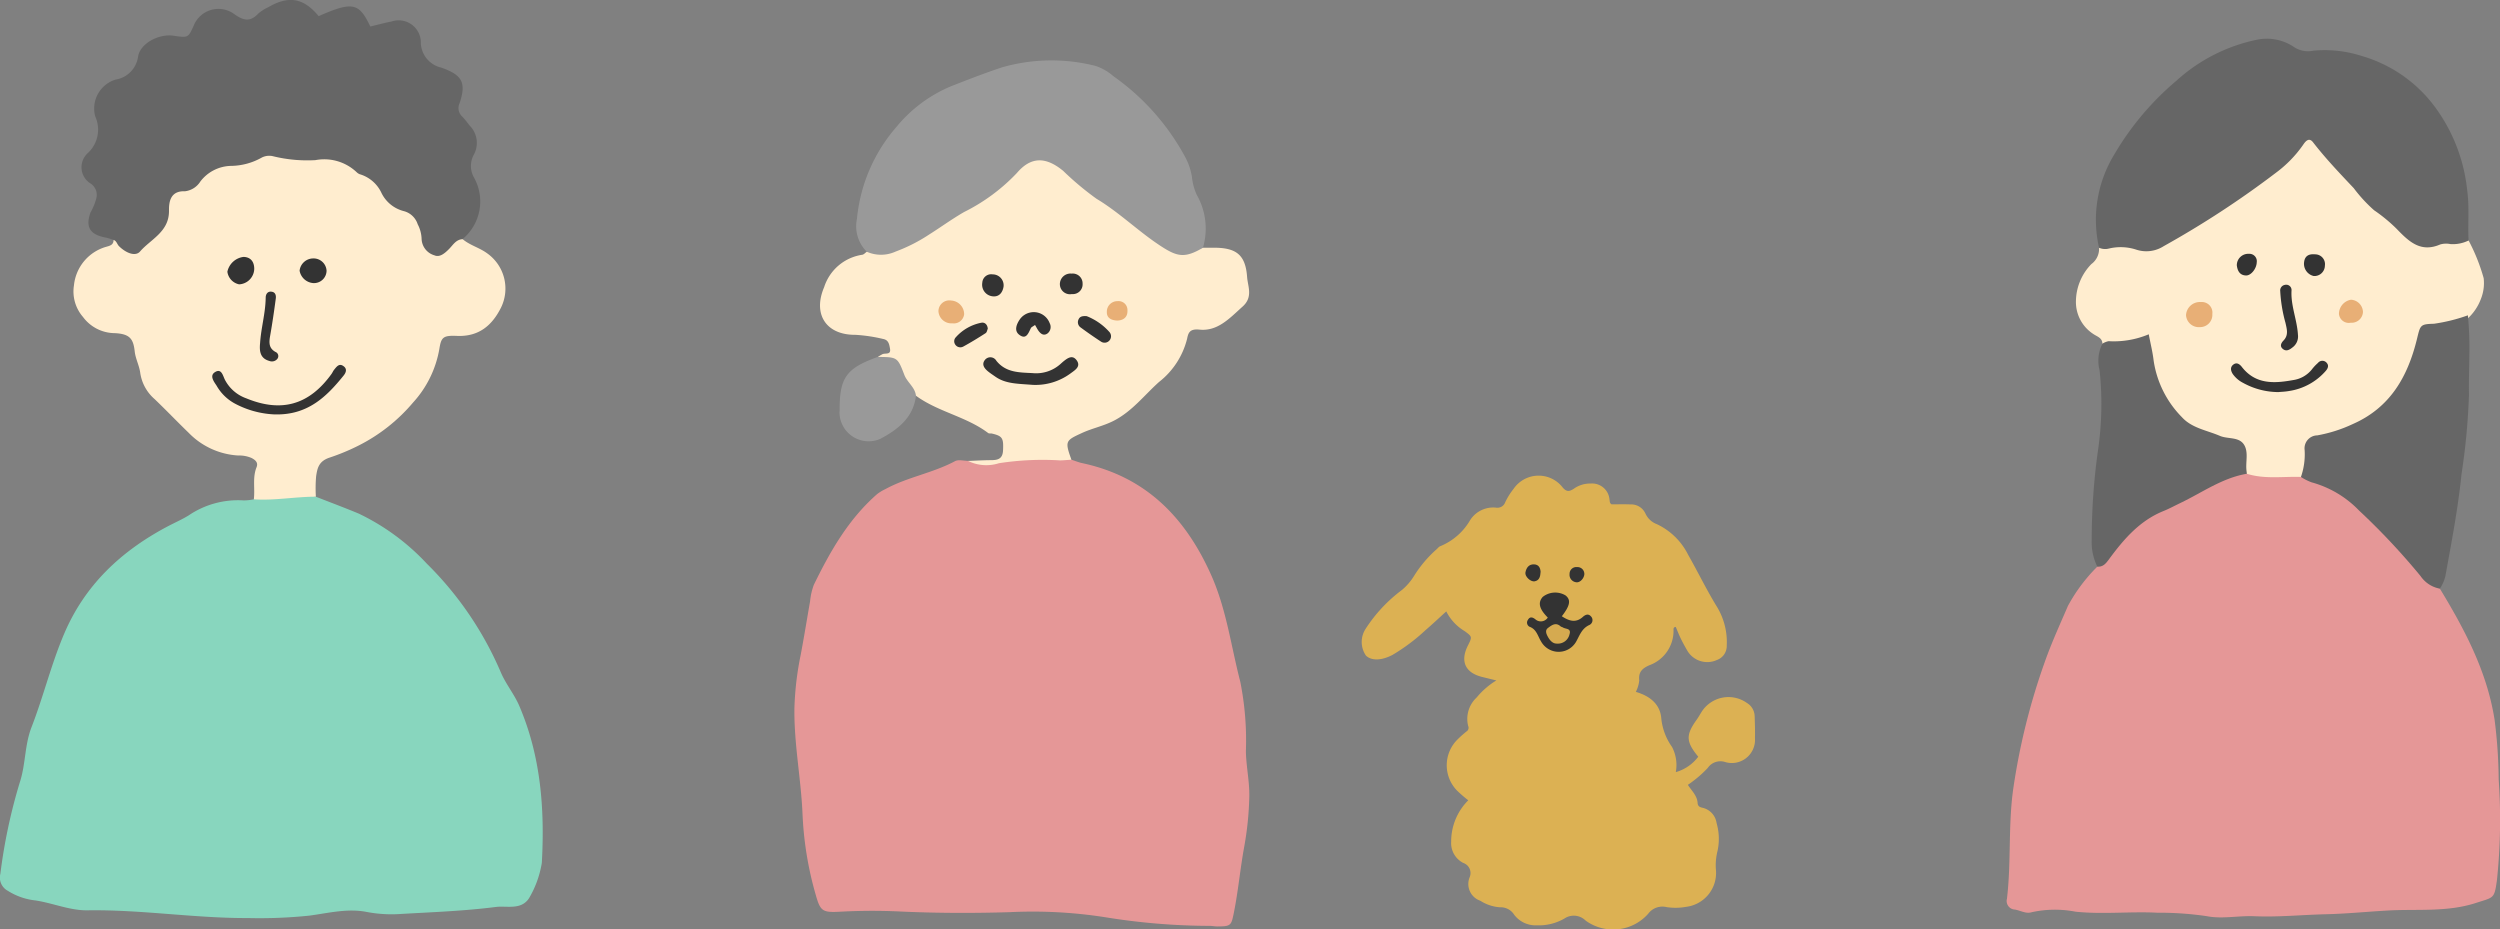<svg xmlns="http://www.w3.org/2000/svg" width="267.001" height="99.268" viewBox="0 0 267.001 99.268">
  <rect x="0" y="0" width="267.001" height="99.268" fill="#808080" stroke="none"/>
  <g id="ko-top-icon" transform="translate(-418.627 -1229.343)">
    <g id="グループ_5180" data-name="グループ 5180" transform="translate(632.957 1233.469)">
      <path id="パス_34829" data-name="パス 34829" d="M46.246,109.067c2.666,4.381,5.048,8.876,5.851,14.038a53.085,53.085,0,0,1,.434,6.352,61.975,61.975,0,0,1-.188,10.756c-.282,2.01-.324,1.8-2.219,2.419-3.1,1.013-6.284.638-9.406.814-2.223.125-4.452.35-6.661.4-2.536.061-5.074.322-7.621.212-1.7-.074-3.463.321-5.094-.009a34.92,34.92,0,0,0-5.254-.366c-2.917-.151-5.84.194-8.753-.11a11.5,11.5,0,0,0-4.69.06c-.6.184-1.187-.182-1.782-.288a.913.913,0,0,1-.85-1.151c.468-3.913.118-7.855.68-11.793A70.31,70.31,0,0,1,4.08,116.826c.708-2,1.6-3.941,2.441-5.9a17.784,17.784,0,0,1,3.148-4.207c3.22-5.273,8.714-7.316,13.913-9.767a4.807,4.807,0,0,1,2.3-.519,46.506,46.506,0,0,0,5.207.3c5.281,1,8.355,5.049,11.754,8.608a43.306,43.306,0,0,0,3.409,3.718" transform="translate(0 -50.33)" fill="#e59797"/>
      <path id="パス_34830" data-name="パス 34830" d="M34.066,84.356c-1.928-.065-3.878.26-5.775-.338-.143-.116-.344-.256-.337-.413.107-2.226-1.243-2.937-3.159-3.4-4.28-1.039-6.156-4.279-6.947-8.274-.281-1.417-.616-2.207-2.3-1.759a4.077,4.077,0,0,1-2.686-.043c-.009-.614-.53-.747-.928-1.011a4.073,4.073,0,0,1-1.9-3.54,5.778,5.778,0,0,1,1.65-3.956,2.009,2.009,0,0,0,.819-1.74,5.018,5.018,0,0,1,3.568-.33,5.509,5.509,0,0,0,4.333-.872,126.453,126.453,0,0,0,11.034-7.436,14,14,0,0,0,2.182-2.191c1.058-1.264,1.619-1.294,2.621-.079a64.745,64.745,0,0,0,8.613,8.847c1.152.951,2.107,1.617,3.706,1.331a6.952,6.952,0,0,1,3.412-.047,19.977,19.977,0,0,1,1.609,4.025,4.57,4.57,0,0,1-.3,2.227,5.385,5.385,0,0,1-1.879,2.466,28.157,28.157,0,0,1-3.137.658,1.338,1.338,0,0,0-1.284,1.1c-.174.645-.384,1.279-.578,1.918-1.4,4.611-4.622,7.323-9.134,8.542-1.565.422-2.533,1-2.4,2.77a1.64,1.64,0,0,1-.805,1.545" transform="translate(-2.654 -37.545)" fill="#ffedcf"/>
      <path id="パス_34831" data-name="パス 34831" d="M52.732,55.314a3.789,3.789,0,0,1-1.944.385,2.267,2.267,0,0,0-1.088.04c-2.114.916-3.375-.344-4.676-1.69a17.073,17.073,0,0,0-2.386-1.963,15.841,15.841,0,0,1-2.173-2.36c-1.5-1.59-3-3.159-4.34-4.89-.5-.65-.9.024-1.127.348a12.81,12.81,0,0,1-2.791,2.858,100.948,100.948,0,0,1-12.032,7.875,3.431,3.431,0,0,1-2.968.366,5.372,5.372,0,0,0-2.888-.107,1.617,1.617,0,0,1-1.055-.084,13.387,13.387,0,0,1,1.629-9.966,30.38,30.38,0,0,1,6.616-7.859,18.294,18.294,0,0,1,8.605-4.391,5.186,5.186,0,0,1,4.012.805,2.717,2.717,0,0,0,2.021.364,12.9,12.9,0,0,1,5.2.573,14.858,14.858,0,0,1,7.657,5.256,18.132,18.132,0,0,1,3.589,9.2c.232,1.691.042,3.489.136,5.237" transform="translate(-3.414 -33.757)" fill="#666"/>
      <path id="パス_34832" data-name="パス 34832" d="M42.705,91.19a7.373,7.373,0,0,0,.394-2.866,1.387,1.387,0,0,1,1.354-1.573,15.174,15.174,0,0,0,3.793-1.211c4-1.758,5.862-5.066,6.844-9.058.371-1.514.335-1.613,1.827-1.653a18.317,18.317,0,0,0,3.618-.9,37.181,37.181,0,0,1,.158,4.155c-.016,1.451-.067,2.9-.042,4.351a71.683,71.683,0,0,1-.8,8.473c-.358,3.552-1.025,7.049-1.662,10.554a3.951,3.951,0,0,1-.65,1.659,3.18,3.18,0,0,1-2.054-1.337A73.35,73.35,0,0,0,48.9,94.766a11.084,11.084,0,0,0-5.061-3,5.847,5.847,0,0,1-1.133-.572" transform="translate(-11.293 -44.379)" fill="#666"/>
      <path id="パス_34833" data-name="パス 34833" d="M13.466,77.69a1.911,1.911,0,0,1,.666-.268,9.608,9.608,0,0,0,4.285-.737c.193,1.017.415,1.894.519,2.785a10.844,10.844,0,0,0,3.036,6.081c1.055,1.159,2.661,1.389,4.043,1.983.861.371,2.074.062,2.61.994.452.785.129,1.79.229,2.691.013.121.028.241.043.362-2.632.445-4.771,2.01-7.108,3.125-.6.287-1.184.608-1.8.857-2.53,1.022-4.224,2.991-5.781,5.1-.342.465-.639.886-1.283.836a5.867,5.867,0,0,1-.6-2.823A68.749,68.749,0,0,1,13,89.052a34.088,34.088,0,0,0,.168-8.515,4.053,4.053,0,0,1,.3-2.847" transform="translate(-3.26 -45.109)" fill="#666"/>
      <path id="パス_34834" data-name="パス 34834" d="M37.573,83.874a7.869,7.869,0,0,1-3.735-.986,3.047,3.047,0,0,1-1.1-.947c-.208-.329-.3-.711.042-.989.368-.3.691-.071.931.238,1.467,1.887,3.459,1.768,5.484,1.4a3.12,3.12,0,0,0,2.014-1.164,4.552,4.552,0,0,1,.626-.662.6.6,0,0,1,.953.007c.232.279.107.575-.1.82a6.456,6.456,0,0,1-3.915,2.164c-.417.078-.846.088-1.2.122" transform="translate(-8.609 -46.125)" fill="#333"/>
      <path id="パス_34835" data-name="パス 34835" d="M41.585,74.817a1.45,1.45,0,0,1-.6,1.387c-.293.232-.63.435-.98.171-.392-.295-.224-.648.044-.927.558-.58.353-1.217.209-1.875a15.714,15.714,0,0,1-.563-3.4.6.6,0,0,1,.493-.663.568.568,0,0,1,.714.6c-.093,1.6.58,3.086.685,4.7" transform="translate(-10.496 -43.209)" fill="#333"/>
      <path id="パス_34836" data-name="パス 34836" d="M28.828,73.266a1.312,1.312,0,0,1-1.337,1.412A1.364,1.364,0,0,1,26.019,73.4a1.484,1.484,0,0,1,1.595-1.4,1.129,1.129,0,0,1,1.214,1.273" transform="translate(-6.88 -43.867)" fill="#e8af76"/>
      <path id="パス_34837" data-name="パス 34837" d="M50.788,72.921a1.209,1.209,0,0,1-1.3,1.2,1.057,1.057,0,0,1-1.267-.968,1.551,1.551,0,0,1,1.287-1.489,1.356,1.356,0,0,1,1.276,1.262" transform="translate(-12.751 -43.78)" fill="#e8af76"/>
      <path id="パス_34838" data-name="パス 34838" d="M45.379,66.305a1.119,1.119,0,0,1-1.2,1.084,1.341,1.341,0,0,1-1.017-1.5c.09-.7.573-.873,1.179-.814a1.05,1.05,0,0,1,1.036,1.226" transform="translate(-11.411 -42.037)" fill="#333"/>
      <path id="パス_34839" data-name="パス 34839" d="M34.69,65a.789.789,0,0,1,.829.907c-.018.679-.613,1.423-1.145,1.406-.683-.021-.912-.519-.982-1.081A1.223,1.223,0,0,1,34.69,65" transform="translate(-8.829 -42.018)" fill="#333"/>
    </g>
    <g id="グループ_5181" data-name="グループ 5181" transform="translate(418.627 1229.343)">
      <path id="パス_34822" data-name="パス 34822" d="M112.514,71.953c1.524.6,3.06,1.171,4.571,1.8a24.137,24.137,0,0,1,7.271,5.341A36.381,36.381,0,0,1,132.3,90.786c.544,1.234,1.409,2.271,1.937,3.5,2.288,5.334,2.724,10.935,2.418,16.645a1.994,1.994,0,0,1-.05.362,10.7,10.7,0,0,1-1.341,3.568c-.857,1.267-2.369.758-3.534.908-3.35.429-6.74.552-10.118.745a14.23,14.23,0,0,1-3.637-.207c-2.079-.419-4.138.12-6.168.388a51.2,51.2,0,0,1-6.563.257c-5.72.021-11.393-.915-17.128-.825-1.834.029-3.668-.763-5.523-1.053a6.916,6.916,0,0,1-2.983-1.034,1.6,1.6,0,0,1-.791-1.809,58.153,58.153,0,0,1,2.08-9.785c.625-1.893.507-3.968,1.245-5.869,1.275-3.283,2.1-6.722,3.484-9.974,2.224-5.238,6.1-8.853,11.037-11.468.753-.4,1.541-.741,2.265-1.186a9.379,9.379,0,0,1,5.878-1.6,5.369,5.369,0,0,0,1.083-.119,9.832,9.832,0,0,1,6.625-.28" transform="translate(-78.78 -18.904)" fill="#88d6be"/>
      <path id="パス_34823" data-name="パス 34823" d="M115.334,58.9c-2.213,0-4.406.434-6.625.28.143-1.136-.16-2.305.291-3.425.2-.486-.115-.775-.543-.992a3.315,3.315,0,0,0-1.417-.261,8.017,8.017,0,0,1-5.3-2.435c-1.223-1.182-2.4-2.416-3.626-3.589a4.567,4.567,0,0,1-1.536-2.8c-.1-.771-.5-1.5-.588-2.274-.152-1.376-.513-1.929-2.31-1.975a4.252,4.252,0,0,1-3.214-1.721,4.15,4.15,0,0,1-.966-3.389,4.771,4.771,0,0,1,3.4-4.095c.451-.127.82-.2.833-.75.575-.173.88.317,1.286.54a1.435,1.435,0,0,0,1.845-.227c1.07-1.064,2.273-2.033,2.4-3.742a2.2,2.2,0,0,1,1.952-2.288.88.88,0,0,0,.505-.2c1.865-1.984,4.381-2.419,6.865-3.034a8.832,8.832,0,0,1,3.024-.367c1.807.168,3.639.229,5.436.346,2.074.135,3.879,1.556,5.317,3.158.484.538.8,1.3,1.452,1.613a5.975,5.975,0,0,1,3.538,4.338c.19.873.928,1.036,1.734.527.585-.369,1.039-1.114,1.916-.746.786.666,1.806.91,2.638,1.526a4.612,4.612,0,0,1,1.482,5.76c-.959,1.936-2.382,3.146-4.712,3.05-1.475-.061-1.685.132-1.885,1.373a11.332,11.332,0,0,1-2.808,5.74,18.507,18.507,0,0,1-5.757,4.566,22.752,22.752,0,0,1-3.154,1.317c-1.167.385-1.313,1.125-1.444,1.989a15.006,15.006,0,0,0-.027,2.184" transform="translate(-81.6 -5.854)" fill="#ffedcf"/>
      <path id="パス_34824" data-name="パス 34824" d="M131.314,25.544c-.7.037-1.012.611-1.431,1.036-.438.444-.994.944-1.57.689a1.893,1.893,0,0,1-1.373-1.754,3.635,3.635,0,0,0-.419-1.566,2.116,2.116,0,0,0-1.5-1.406,3.664,3.664,0,0,1-2.354-1.907,3.718,3.718,0,0,0-2.347-2.033,1.012,1.012,0,0,1-.305-.2,5.041,5.041,0,0,0-4.419-1.3,15.35,15.35,0,0,1-4.483-.407,1.75,1.75,0,0,0-1.223.121,6.837,6.837,0,0,1-3.3.9,4.218,4.218,0,0,0-3.279,1.666,2.252,2.252,0,0,1-1.65,1.045c-1.562-.063-1.71,1.153-1.7,2.044.035,2.29-1.928,3.048-3.093,4.388-.483.556-1.48.191-2.249-.572-.207-.207-.252-.56-.58-.666-.289-.085-.572-.2-.867-.253-1.665-.327-2.152-1.115-1.592-2.683a6.179,6.179,0,0,0,.618-1.506,1.447,1.447,0,0,0-.58-1.56,2.04,2.04,0,0,1-.32-3.278,3.412,3.412,0,0,0,.779-3.925A3.23,3.23,0,0,1,94.262,8.5a2.879,2.879,0,0,0,2.4-2.487c.271-1.431,2.263-2.421,3.771-2.2,1.572.233,1.572.233,2.16-1.055a2.846,2.846,0,0,1,4.371-1.228c.977.682,1.676.828,2.521-.071a4.581,4.581,0,0,1,1.072-.685c2.191-1.277,3.766-1,5.389.947,3.618-1.579,4.305-1.45,5.515,1.111.741-.177,1.493-.384,2.257-.532a2.372,2.372,0,0,1,3.14,2.341,2.8,2.8,0,0,0,2.168,2.575c2.235.787,2.708,1.574,1.979,3.788a1.228,1.228,0,0,0,.287,1.461c.3.3.541.656.814.983a2.615,2.615,0,0,1,.422,3.05,2.509,2.509,0,0,0-.018,2.422,5.221,5.221,0,0,1-1.2,6.619" transform="translate(-81.912 0)" fill="#666"/>
      <path id="パス_34825" data-name="パス 34825" d="M116.251,58.271A9.9,9.9,0,0,1,111.99,57.1a4.963,4.963,0,0,1-1.929-1.9c-.3-.451-.767-1.063-.179-1.44.7-.445.844.357,1.069.811a4.121,4.121,0,0,0,2.282,1.982c3.748,1.545,6.711.712,9.1-2.6.107-.147.174-.324.289-.463.27-.327.546-.737,1.035-.343.377.3.2.686-.024.967-1.837,2.278-3.855,4.26-7.385,4.155" transform="translate(-86.93 -14.011)" fill="#333"/>
      <path id="パス_34826" data-name="パス 34826" d="M116.534,47.865c.1-1.635.58-3.226.6-4.877,0-.369.206-.73.691-.628.372.078.427.432.388.716-.175,1.325-.368,2.648-.6,3.965-.123.7-.177,1.328.563,1.74a.477.477,0,0,1,.185.761.74.74,0,0,1-.829.206c-.991-.274-1.075-1.035-1-1.882" transform="translate(-88.758 -11.196)" fill="#333"/>
      <path id="パス_34827" data-name="パス 34827" d="M113.517,37.3c.742.015,1.161.5,1.145,1.318a1.7,1.7,0,0,1-1.614,1.612,1.587,1.587,0,0,1-1.254-1.349,2.018,2.018,0,0,1,1.723-1.581" transform="translate(-87.51 -9.862)" fill="#333"/>
      <path id="パス_34828" data-name="パス 34828" d="M123.748,40.157a1.606,1.606,0,0,1-1.468-1.325,1.472,1.472,0,0,1,1.457-1.309,1.388,1.388,0,0,1,1.424,1.318,1.346,1.346,0,0,1-1.413,1.316" transform="translate(-90.283 -9.922)" fill="#333"/>
    </g>
    <g id="グループ_5198" data-name="グループ 5198" transform="translate(503.472 1235.796)">
      <g id="グループ_4488" data-name="グループ 4488" transform="translate(0 0)">
        <path id="パス_34540" data-name="パス 34540" d="M29.577,92.313c.386.124.764.282,1.158.366,6.772,1.451,10.991,5.752,13.756,11.911,1.648,3.674,2.135,7.617,3.126,11.434a32,32,0,0,1,.6,7.422c.028,1.622.39,3.2.365,4.826A34.251,34.251,0,0,1,48,133.86c-.4,2.237-.606,4.517-1.053,6.759-.288,1.44-.306,1.54-1.777,1.542-.269,0-.538-.057-.807-.061a70.331,70.331,0,0,1-11.166-.922,50.083,50.083,0,0,0-10.252-.539c-3.837.112-7.685.107-11.518-.067a63.1,63.1,0,0,0-6.41.008c-2.077.116-2.244,0-2.795-1.985A36.6,36.6,0,0,1,.87,130.264C.719,126.43-.06,122.651,0,118.8a32.72,32.72,0,0,1,.662-5.6c.365-1.914.67-3.84,1.011-5.76a6.812,6.812,0,0,1,.4-1.761c1.744-3.581,3.706-7.021,6.759-9.692a4.688,4.688,0,0,1,.856-.519c2.368-1.3,5.084-1.724,7.467-3,.365-.195.923-.029,1.391-.031a11.882,11.882,0,0,0,4.707-.425,9,9,0,0,1,6.324.293" transform="translate(0 -49.67)" fill="#e59797"/>
        <path id="パス_34541" data-name="パス 34541" d="M30.493,81.673c-.4.026-.794.067-1.192.075a30.581,30.581,0,0,0-6.541.3,4.421,4.421,0,0,1-3.3-.242c.8-.03,1.6-.08,2.4-.084.732,0,1.293-.091,1.337-1.048.058-1.289-.046-1.528-1.192-1.794-.13-.03-.3.017-.393-.052-2.345-1.773-5.358-2.254-7.721-3.989a2.2,2.2,0,0,1-1.233-1.263A5.629,5.629,0,0,0,9.826,70.7a4.594,4.594,0,0,1,.5-.3c.312-.135.915.1.8-.57-.079-.443-.136-.95-.749-1.054a16.828,16.828,0,0,0-2.959-.44c-3.121.021-4.562-2.2-3.328-5.089a5.046,5.046,0,0,1,4.066-3.46c.174-.023.327-.212.49-.324,3.423-.262,6.189-2.017,8.922-3.88,2.374-1.621,5.013-2.792,6.95-5.117,1.519-1.824,3.681-1.563,5.762.182,2.787,2.337,5.7,4.519,8.563,6.758,1.708,1.335,3.471,2.259,5.71,1.627l1.21,0c2.361.011,3.33.773,3.5,3.124.073,1.023.661,2.14-.482,3.163-1.373,1.229-2.653,2.665-4.61,2.46-1.03-.107-1.187.331-1.314.965a8.443,8.443,0,0,1-3,4.627c-1.591,1.424-2.885,3.155-4.875,4.162-1.087.55-2.258.781-3.351,1.284-1.761.81-1.85.856-1.134,2.852" transform="translate(-0.916 -39.03)" fill="#ffedcf"/>
        <path id="パス_34542" data-name="パス 34542" d="M45.859,55.617c-1.9,1.126-2.716.981-4.395-.1-2.436-1.566-4.487-3.631-6.982-5.127a31.673,31.673,0,0,1-3.553-2.975c-1.837-1.514-3.426-1.558-4.938.213A19.99,19.99,0,0,1,20.357,51.8c-1.281.734-2.479,1.613-3.731,2.4a17.605,17.605,0,0,1-3.59,1.828,3.749,3.749,0,0,1-3.086.021A3.838,3.838,0,0,1,8.9,52.538a17.466,17.466,0,0,1,4.208-9.809,15.061,15.061,0,0,1,5.854-4.36c1.813-.708,3.637-1.422,5.476-2.026a19.155,19.155,0,0,1,9.961-.136,5.62,5.62,0,0,1,1.906,1.107,25.113,25.113,0,0,1,7.566,8.466,6.747,6.747,0,0,1,.806,2.276,5.96,5.96,0,0,0,.526,1.937,7.261,7.261,0,0,1,.651,5.624" transform="translate(-2.222 -35.616)" fill="#999"/>
        <path id="パス_34543" data-name="パス 34543" d="M10.522,77.9c2.078.022,2.1.012,2.828,1.911.309.813,1.142,1.315,1.243,2.231-.268,2.349-1.967,3.626-3.79,4.6a3.112,3.112,0,0,1-4.376-2.8c0-.066.014-.133.014-.2-.015-3.533.693-4.529,4.08-5.743" transform="translate(-1.614 -46.233)" fill="#999"/>
        <path id="パス_34544" data-name="パス 34544" d="M32.21,80.894c-1.567-.13-2.869-.092-3.98-.872-.275-.193-.559-.374-.817-.589-.388-.324-.677-.74-.3-1.207a.737.737,0,0,1,1.217.094c1.022,1.278,2.452,1.244,3.861,1.318a3.893,3.893,0,0,0,2.983-.968c.1-.091.2-.182.3-.266.433-.347.95-.746,1.4-.177.541.69-.124,1.077-.592,1.423a6.324,6.324,0,0,1-4.073,1.244" transform="translate(-6.764 -46.243)" fill="#333"/>
        <path id="パス_34545" data-name="パス 34545" d="M33.637,72.882c-.24.175-.391.228-.442.331-.265.532-.5,1.291-1.25.711-.559-.429-.294-1.105.055-1.623a1.817,1.817,0,0,1,3.2.388.874.874,0,0,1-.213,1.084c-.407.307-.742.071-.994-.288-.115-.162-.2-.341-.354-.6" transform="translate(-7.94 -44.628)" fill="#333"/>
        <path id="パス_34546" data-name="パス 34546" d="M23.283,71.323a1.11,1.11,0,0,1-1.258.968A1.383,1.383,0,0,1,20.537,71a1.163,1.163,0,0,1,1.357-1.144,1.468,1.468,0,0,1,1.388,1.472" transform="translate(-5.156 -44.212)" fill="#e8af76"/>
        <path id="パス_34547" data-name="パス 34547" d="M41.366,72.083a6.357,6.357,0,0,1,2.426,1.695.687.687,0,0,1-.913,1.014c-.728-.474-1.441-.972-2.14-1.487a.685.685,0,0,1-.24-.885c.124-.272.357-.377.867-.337" transform="translate(-10.15 -44.77)" fill="#333"/>
        <path id="パス_34548" data-name="パス 34548" d="M26.375,73.652c-.062.136-.094.39-.233.48-.783.506-1.58.993-2.4,1.44a.649.649,0,0,1-.872-.264.617.617,0,0,1,.1-.747A4.9,4.9,0,0,1,25.7,73.017c.339-.055.629.175.673.634" transform="translate(-5.722 -45.005)" fill="#333"/>
        <path id="パス_34549" data-name="パス 34549" d="M27.9,66.126a1.171,1.171,0,0,1,1.16,1.317c-.111.663-.51,1.13-1.218,1.02a1.246,1.246,0,0,1-1.051-1.445.951.951,0,0,1,1.109-.892" transform="translate(-6.726 -43.276)" fill="#333"/>
        <path id="パス_34550" data-name="パス 34550" d="M40.279,67.094a1.043,1.043,0,0,1-1.145,1.11,1.077,1.077,0,0,1-1.277-.969,1.133,1.133,0,0,1,1.256-1.216,1.05,1.05,0,0,1,1.166,1.075" transform="translate(-9.503 -43.25)" fill="#333"/>
        <path id="パス_34551" data-name="パス 34551" d="M45.652,72.019c-.619-.032-1.118-.267-1.1-.92A1.122,1.122,0,0,1,45.7,69.946a.949.949,0,0,1,1.054.967c.036.731-.4,1.084-1.1,1.107" transform="translate(-11.186 -44.235)" fill="#e8af76"/>
      </g>
      <g id="グループ_4498" data-name="グループ 4498" transform="translate(60.594 44.346)">
        <path id="パス_34596" data-name="パス 34596" d="M26.675,3.067c.641,0,1.336-.025,2.029.007a1.663,1.663,0,0,1,1.578.95,2.191,2.191,0,0,0,1.254,1.168,7.134,7.134,0,0,1,3.321,3.262c1.053,1.851,1.978,3.775,3.1,5.595a7.254,7.254,0,0,1,1.02,4.125,1.576,1.576,0,0,1-1.032,1.507,2.475,2.475,0,0,1-3.222-1.065c-.23-.4-.456-.808-.658-1.225s-.362-.835-.531-1.234c-.253.031-.239.179-.24.3a3.91,3.91,0,0,1-2.56,3.783c-.745.322-1.21.715-1.1,1.632a3.447,3.447,0,0,1-.366,1.223c1.471.424,2.6,1.292,2.72,2.833a6.329,6.329,0,0,0,1.149,3.052,4.179,4.179,0,0,1,.4,2.685,4.579,4.579,0,0,0,2.4-1.647c-1.324-1.6-1.347-2.315-.166-3.959.188-.262.343-.549.516-.821a3.4,3.4,0,0,1,4.855-.955,1.7,1.7,0,0,1,.816,1.381c.025.789.055,1.579.034,2.368a2.476,2.476,0,0,1-3.148,2.565,1.645,1.645,0,0,0-1.9.626,12.506,12.506,0,0,1-2.119,1.8c.41.64.991,1.148,1.04,1.931.022.347.215.453.529.517a1.959,1.959,0,0,1,1.5,1.641,6.036,6.036,0,0,1,.086,3.031,6.225,6.225,0,0,0-.161,1.92,3.642,3.642,0,0,1-3.188,3.99,6.3,6.3,0,0,1-2.083.027,1.884,1.884,0,0,0-1.964.716,5,5,0,0,1-6.672.728,1.792,1.792,0,0,0-2.279-.218,5.47,5.47,0,0,1-2.939.72,2.861,2.861,0,0,1-2.421-1.136A1.7,1.7,0,0,0,14.75,46.1a4.475,4.475,0,0,1-2.094-.7,1.891,1.891,0,0,1-1.139-2.5,1.14,1.14,0,0,0-.682-1.538,2.379,2.379,0,0,1-1.287-2.288,6.2,6.2,0,0,1,1.824-4.4,14.294,14.294,0,0,1-1.192-1.031,3.873,3.873,0,0,1,.072-5.493,11.5,11.5,0,0,1,.936-.831.46.46,0,0,0,.174-.584,3.116,3.116,0,0,1,.908-3.043,8.37,8.37,0,0,1,2.1-1.82l-1.507-.37c-1.818-.448-2.375-1.668-1.532-3.352.473-.943.47-.939-.336-1.54A5.107,5.107,0,0,1,9.025,14.5c-.779.7-1.467,1.359-2.189,1.974a20.213,20.213,0,0,1-3.553,2.669c-1.137.6-2.223.662-2.837.077a2.563,2.563,0,0,1-.034-2.863,15.946,15.946,0,0,1,3.88-4.149,6.259,6.259,0,0,0,1.265-1.455A12.828,12.828,0,0,1,7.966,7.886c.14-.122.263-.3.425-.354a6.569,6.569,0,0,0,3.19-2.793,2.924,2.924,0,0,1,2.766-1.321.884.884,0,0,0,.978-.591,7.4,7.4,0,0,1,.884-1.412,3.241,3.241,0,0,1,5.257-.137c.437.5.729.4,1.161.133A2.977,2.977,0,0,1,24.446.844a1.859,1.859,0,0,1,2.008,1.692c.04.17-.012.375.221.531" transform="translate(0 0)" fill="#dcb153"/>
        <path id="パス_34597" data-name="パス 34597" d="M40.765,28.734c.825.547,1.522.709,2.24.065.256-.229.571-.377.855-.065a.572.572,0,0,1-.182.94c-.776.366-1,1.061-1.373,1.738a2.147,2.147,0,0,1-3.762.011c-.358-.569-.471-1.295-1.235-1.571a.5.5,0,0,1-.176-.727c.217-.392.51-.294.8-.069a.877.877,0,0,0,1.326-.186c-.914-.921-1.075-1.582-.545-2.2a2.145,2.145,0,0,1,2.443-.164c.59.477.5,1.069-.4,2.228" transform="translate(-19.394 -13.714)" fill="#333"/>
        <path id="パス_34598" data-name="パス 34598" d="M38.286,20.666c-.029.511-.125.925-.631,1.024-.431.085-1.069-.516-.992-.94.089-.488.348-.886.913-.872.527.014.681.4.71.788" transform="translate(-19.187 -10.405)" fill="#333"/>
        <path id="パス_34599" data-name="パス 34599" d="M48.143,21.208c-.014.5-.49.985-.89.9a.8.8,0,0,1-.691-.877.721.721,0,0,1,.8-.74.73.73,0,0,1,.777.717" transform="translate(-24.371 -10.725)" fill="#333"/>
        <path id="パス_34600" data-name="パス 34600" d="M42.478,35.357c-.448.029-.778-.327-1.023-.8-.155-.3-.261-.631.056-.871.4-.3.829-.632,1.343-.167.065.059.172.067.247.117.293.193.924.065.7.75a1.272,1.272,0,0,1-1.329.975" transform="translate(-21.62 -17.422)" fill="#d5aa50"/>
      </g>
    </g>
  </g>
</svg>
